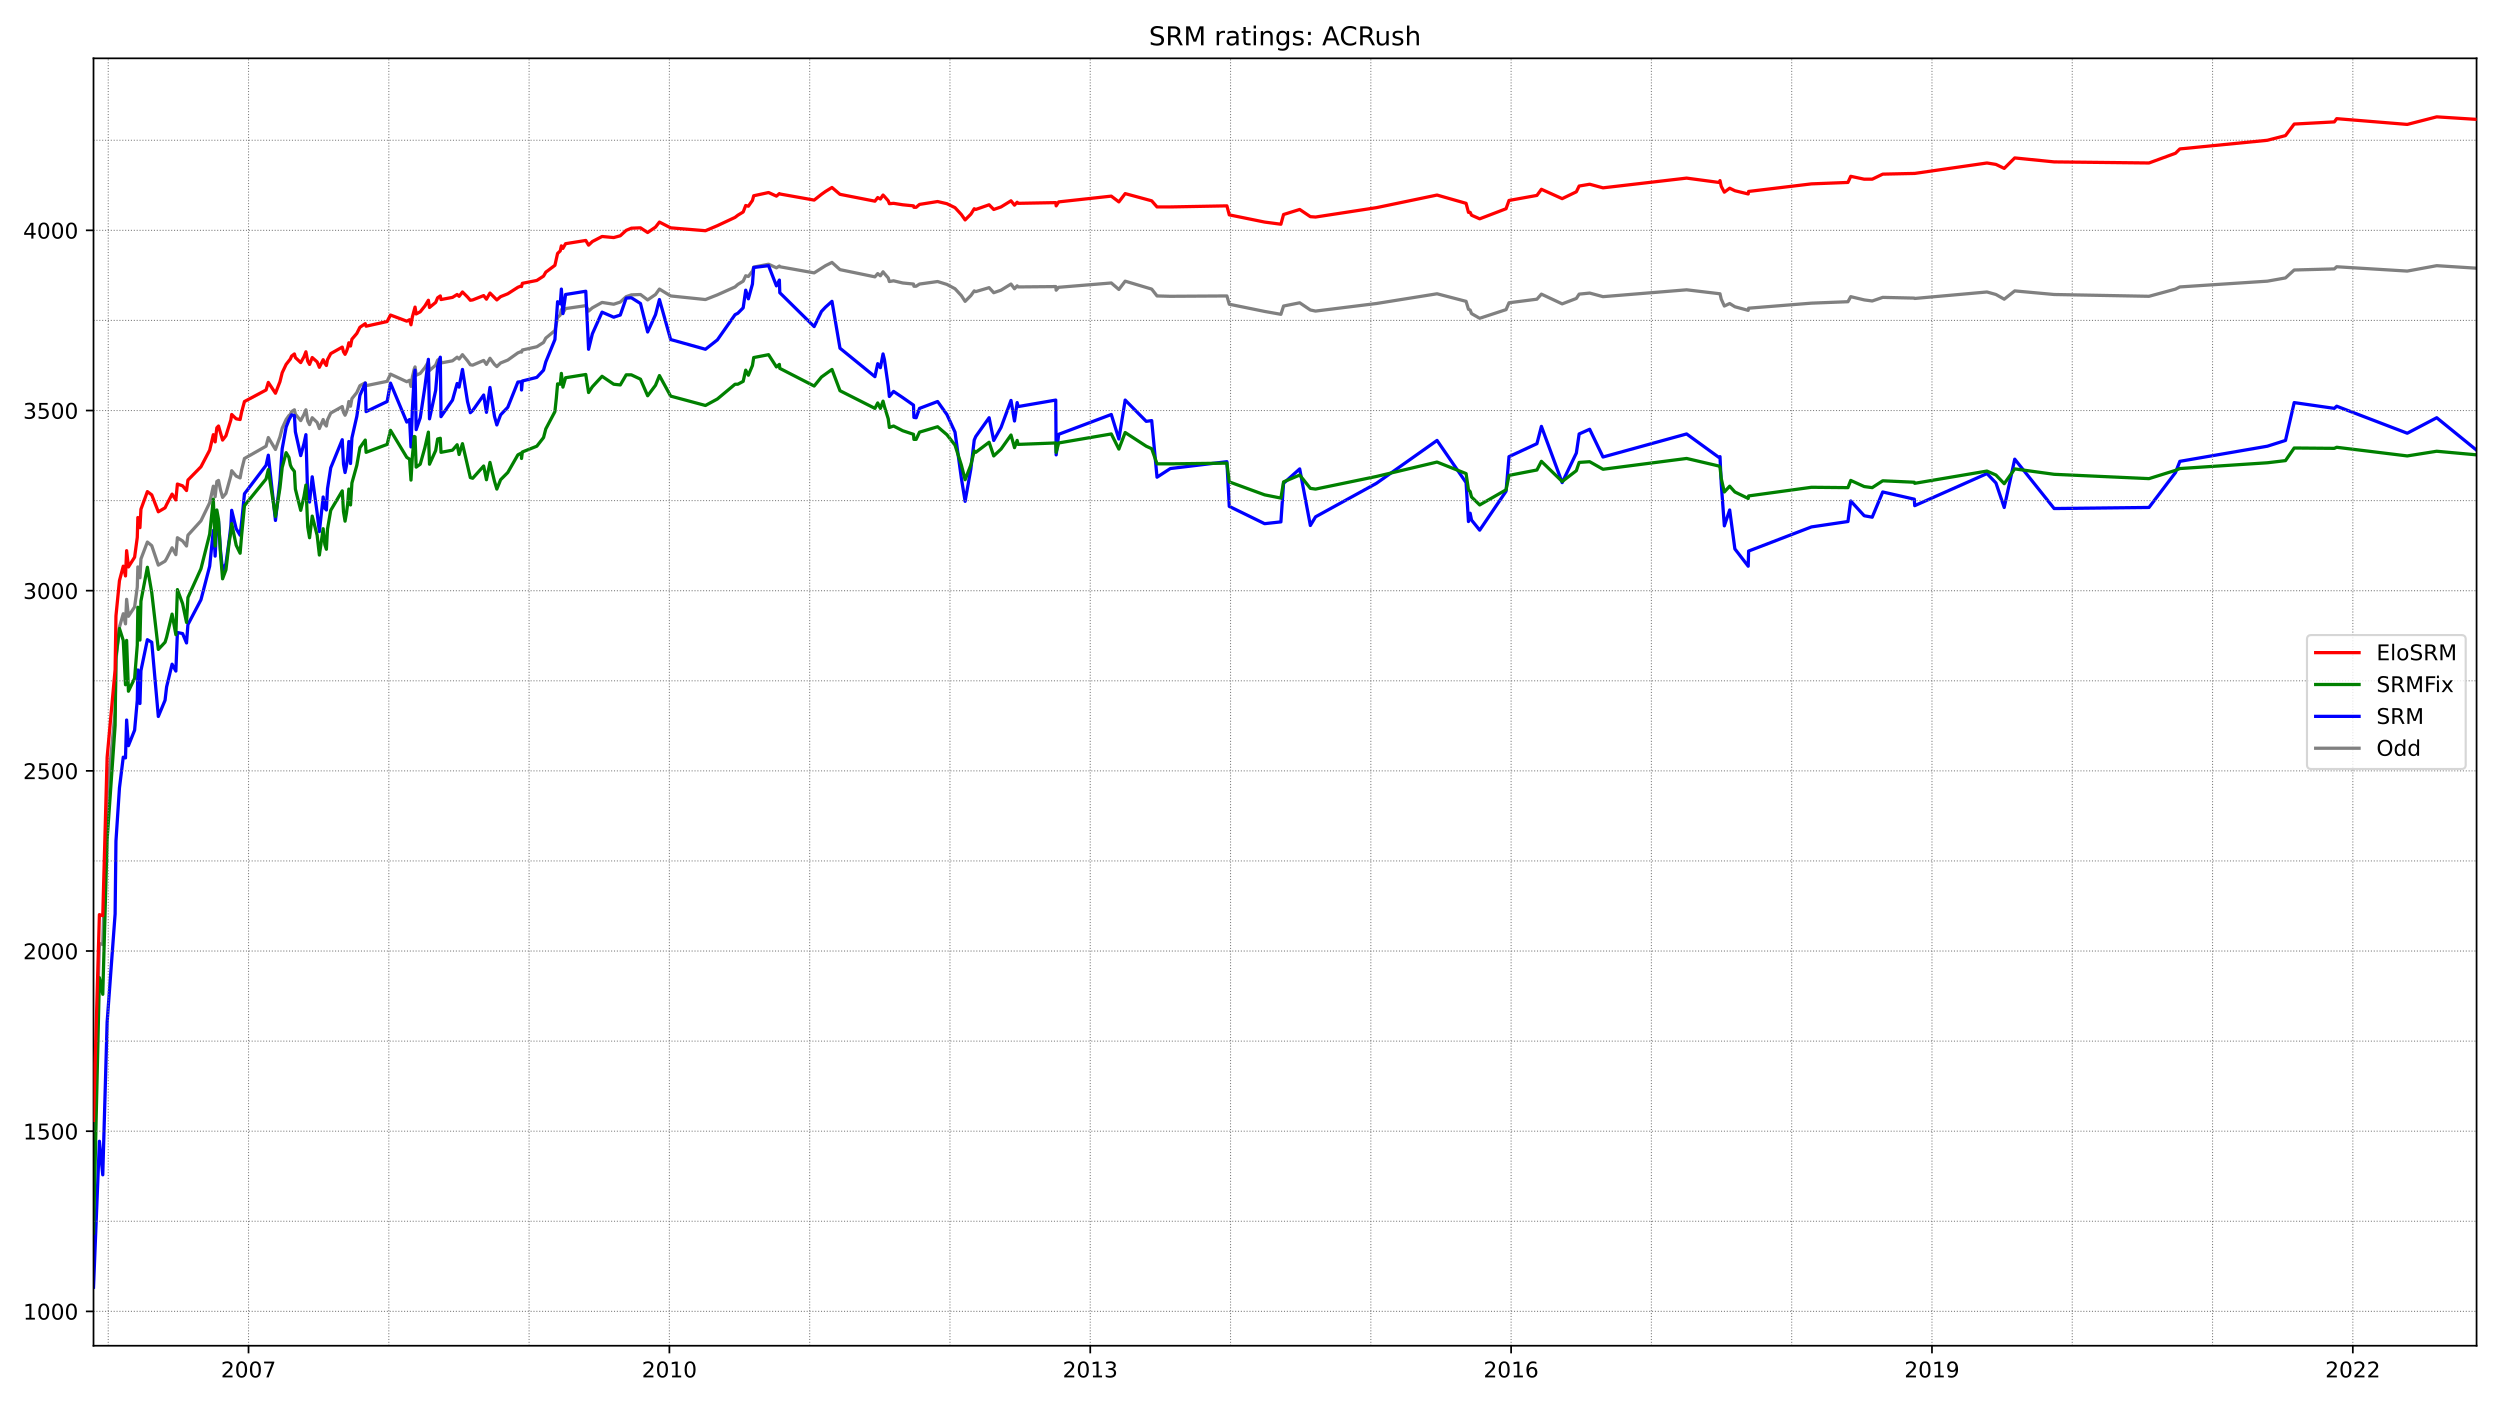 <?xml version="1.0" encoding="utf-8" standalone="no"?>
<!DOCTYPE svg PUBLIC "-//W3C//DTD SVG 1.1//EN"
  "http://www.w3.org/Graphics/SVG/1.1/DTD/svg11.dtd">
<!-- Created with matplotlib (https://matplotlib.org/) -->
<svg height="648pt" version="1.1" viewBox="0 0 1152 648" width="1152pt" xmlns="http://www.w3.org/2000/svg" xmlns:xlink="http://www.w3.org/1999/xlink">
 <defs>
  <style type="text/css">*{stroke-linecap:butt;stroke-linejoin:round;}</style>
 </defs>
 <g id="figure_1">
  <g id="patch_1">
   <path d="M 0 648 
L 1152 648 
L 1152 0 
L 0 0 
z
" style="fill:#ffffff;"/>
  </g>
  <g id="axes_1">
   <g id="patch_2">
    <path d="M 43.09 620.12 
L 1141.2 620.12 
L 1141.2 26.88 
L 43.09 26.88 
z
" style="fill:#ffffff;"/>
   </g>
   <g id="line2d_1">
    <path clip-path="url(#p0d5a4d3eb6)" d="M 43.09 527.899 
L 45.805 434.749 
L 47.357 435.247 
L 49.36 366.671 
L 53.045 327.983 
L 53.433 304.239 
L 55.049 288.963 
L 56.795 282.819 
L 57.829 287.469 
L 58.346 276.178 
L 59.186 283.982 
L 62.031 279.665 
L 63.259 270.532 
L 63.518 261.234 
L 64.487 266.215 
L 64.94 257.581 
L 67.913 249.777 
L 69.917 251.437 
L 72.956 260.403 
L 76.059 258.577 
L 76.77 257.415 
L 79.291 252.433 
L 81.036 255.588 
L 81.747 247.784 
L 84.139 249.279 
L 85.949 251.603 
L 86.596 246.622 
L 92.607 239.98 
L 96.615 231.678 
L 98.296 224.04 
L 99.136 228.855 
L 99.912 221.881 
L 100.688 221.383 
L 101.593 225.7 
L 102.563 229.187 
L 104.114 227.361 
L 106.377 219.225 
L 106.764 216.9 
L 108.833 219.391 
L 110.643 220.221 
L 111.354 216.402 
L 112.647 211.255 
L 122.602 205.609 
L 123.637 201.624 
L 126.933 207.104 
L 129.002 201.292 
L 130.036 197.307 
L 131.846 193.322 
L 133.139 191.495 
L 133.786 190.997 
L 134.368 189.669 
L 135.66 188.839 
L 136.113 190.831 
L 138.569 193.82 
L 140.056 190.997 
L 140.961 188.839 
L 141.802 193.986 
L 142.642 195.647 
L 143.87 192.492 
L 146.133 194.65 
L 147.167 197.473 
L 148.912 193.322 
L 149.688 195.481 
L 150.399 196.311 
L 150.916 193.488 
L 152.403 190.333 
L 157.704 187.344 
L 158.286 190.001 
L 158.997 191.329 
L 159.643 189.835 
L 160.225 188.009 
L 160.742 185.02 
L 161.518 187.178 
L 162.165 183.691 
L 164.427 180.869 
L 165.849 177.714 
L 168.306 176.386 
L 168.694 177.714 
L 178.39 175.721 
L 179.942 172.4 
L 187.44 175.887 
L 188.733 175.223 
L 189.38 178.046 
L 190.026 173.729 
L 190.867 170.076 
L 191.254 169.08 
L 191.772 172.899 
L 193.646 172.068 
L 195.779 169.412 
L 197.396 166.755 
L 197.913 170.74 
L 200.757 168.249 
L 201.662 165.925 
L 202.89 165.261 
L 203.214 167.253 
L 208.514 166.257 
L 210.648 164.596 
L 211.553 165.427 
L 213.104 163.434 
L 215.431 166.257 
L 216.724 168.083 
L 217.823 168.249 
L 222.865 166.091 
L 224.158 167.917 
L 225.774 165.095 
L 227.843 167.917 
L 228.942 168.914 
L 230.687 167.253 
L 233.984 165.925 
L 238.639 162.604 
L 240.255 161.94 
L 240.319 162.272 
L 240.707 161.276 
L 247.365 159.781 
L 250.468 157.789 
L 251.503 155.796 
L 255.705 152.309 
L 256.933 146.332 
L 258.161 145.169 
L 258.678 142.679 
L 259.389 144.173 
L 260.618 142.181 
L 269.926 140.852 
L 271.219 143.343 
L 272.965 141.848 
L 277.425 139.358 
L 282.79 140.188 
L 285.829 139.192 
L 288.544 136.701 
L 290.936 135.871 
L 295.137 135.705 
L 298.434 138.196 
L 302.054 135.705 
L 303.864 133.214 
L 309.036 136.369 
L 325.068 138.029 
L 330.562 135.871 
L 338.708 132.218 
L 340.001 131.056 
L 342.457 129.561 
L 343.621 127.071 
L 344.849 127.403 
L 346.724 124.912 
L 347.305 123.086 
L 354.158 121.757 
L 357.778 123.418 
L 359.135 122.587 
L 359.329 122.92 
L 375.167 125.742 
L 380.403 122.421 
L 383.377 120.927 
L 387.061 124.248 
L 403.158 127.569 
L 404.451 126.074 
L 405.679 127.071 
L 406.907 125.244 
L 407.554 126.074 
L 409.299 128.067 
L 409.816 129.727 
L 411.756 129.395 
L 415.957 130.391 
L 420.935 130.89 
L 421.129 131.886 
L 422.163 131.886 
L 423.715 130.89 
L 432.054 129.727 
L 436.32 131.056 
L 440.07 133.048 
L 442.979 136.203 
L 444.724 138.86 
L 447.374 136.203 
L 448.926 134.044 
L 449.637 134.377 
L 455.778 132.55 
L 457.911 134.875 
L 461.273 133.712 
L 465.863 130.89 
L 467.479 133.048 
L 468.707 131.72 
L 469.16 132.218 
L 486.484 132.052 
L 486.678 133.712 
L 487.842 132.384 
L 512.083 130.391 
L 515.574 133.38 
L 518.483 129.561 
L 530.701 133.214 
L 533.157 136.369 
L 539.298 136.535 
L 565.35 136.369 
L 566.449 140.188 
L 582.739 143.509 
L 590.238 144.837 
L 591.466 141.018 
L 598.9 139.524 
L 603.813 142.845 
L 606.205 143.343 
L 634.261 139.856 
L 662.187 135.373 
L 675.568 138.86 
L 676.667 142.513 
L 677.443 142.845 
L 678.089 144.505 
L 681.839 146.664 
L 693.992 142.679 
L 695.349 139.524 
L 708.214 137.863 
L 710.282 135.539 
L 719.849 140.022 
L 726.379 137.531 
L 727.671 135.539 
L 732.52 135.041 
L 738.661 136.701 
L 777.189 133.546 
L 792.574 135.373 
L 793.156 137.863 
L 794.578 141.018 
L 797.035 139.856 
L 799.426 141.35 
L 805.568 143.011 
L 805.762 142.015 
L 834.722 139.69 
L 851.53 139.026 
L 852.822 136.701 
L 859.028 138.196 
L 862.713 138.694 
L 867.561 137.033 
L 882.106 137.365 
L 882.3 137.531 
L 915.592 134.543 
L 919.729 135.705 
L 923.543 137.863 
L 928.391 134.044 
L 946.556 135.705 
L 990.256 136.535 
L 1002.474 133.214 
L 1004.478 132.218 
L 1044.816 129.561 
L 1053.155 128.067 
L 1057.163 124.414 
L 1075.651 123.916 
L 1076.75 122.92 
L 1109.266 124.912 
L 1122.841 122.421 
L 1141.2 123.584 
L 1141.2 123.584 
" style="fill:none;stroke:#808080;stroke-linecap:square;stroke-width:1.5;"/>
   </g>
   <g id="line2d_2">
    <path clip-path="url(#p0d5a4d3eb6)" d="M 43.09 593.155 
L 45.805 525.907 
L 47.357 541.349 
L 49.36 471.113 
L 53.045 421.134 
L 53.433 387.593 
L 55.049 363.018 
L 56.795 348.905 
L 57.829 349.237 
L 58.346 331.802 
L 59.186 343.591 
L 62.031 336.451 
L 63.259 322.67 
L 63.518 308.722 
L 64.487 324.164 
L 64.94 309.054 
L 67.913 294.774 
L 69.917 295.937 
L 72.956 330.142 
L 76.059 322.67 
L 76.77 316.526 
L 79.291 306.065 
L 81.036 309.22 
L 81.747 291.454 
L 84.139 291.952 
L 85.949 296.269 
L 86.596 287.801 
L 92.607 276.344 
L 96.615 260.902 
L 98.296 244.463 
L 98.684 247.784 
L 99.136 256.252 
L 99.912 240.146 
L 100.688 240.146 
L 101.593 253.596 
L 102.563 262.894 
L 104.114 259.739 
L 105.601 248.946 
L 106.377 242.471 
L 106.764 235.165 
L 108.833 243.633 
L 110.643 246.622 
L 111.354 240.478 
L 112.647 227.527 
L 122.602 214.409 
L 123.637 209.76 
L 126.933 239.814 
L 129.002 221.383 
L 130.036 206.771 
L 131.846 196.809 
L 133.139 193.488 
L 134.368 191.163 
L 135.66 191.495 
L 136.113 198.967 
L 138.569 209.926 
L 140.056 204.447 
L 140.961 200.296 
L 141.802 229.353 
L 142.642 231.346 
L 143.87 219.723 
L 146.133 236.327 
L 147.167 244.961 
L 148.912 229.021 
L 149.688 234.169 
L 150.399 234.999 
L 150.916 225.202 
L 152.403 215.572 
L 157.704 202.62 
L 158.286 213.911 
L 158.997 217.73 
L 159.643 214.576 
L 160.225 210.258 
L 160.742 203.451 
L 161.518 213.579 
L 162.165 201.79 
L 164.427 191.828 
L 165.849 182.197 
L 168.306 176.552 
L 168.694 189.669 
L 178.39 185.02 
L 179.942 176.552 
L 187.44 194.484 
L 188.733 193.322 
L 189.38 205.941 
L 190.026 188.507 
L 190.867 173.231 
L 191.254 170.574 
L 191.772 197.971 
L 193.646 192.492 
L 195.779 178.378 
L 197.396 165.593 
L 197.913 192.99 
L 200.757 179.872 
L 201.662 168.914 
L 202.89 164.596 
L 203.214 191.994 
L 208.514 184.356 
L 210.648 176.718 
L 211.553 178.378 
L 213.104 170.242 
L 215.431 185.02 
L 216.724 190.167 
L 217.823 189.171 
L 222.865 182.031 
L 224.158 190.001 
L 225.774 178.544 
L 227.843 191.828 
L 228.942 195.813 
L 230.687 191.163 
L 233.984 187.676 
L 238.639 176.053 
L 240.255 175.887 
L 240.319 179.706 
L 240.707 175.555 
L 247.365 173.895 
L 250.468 170.574 
L 251.503 166.755 
L 255.705 156.46 
L 256.933 139.026 
L 258.161 140.022 
L 258.678 133.214 
L 259.389 144.505 
L 260.618 135.705 
L 269.926 134.21 
L 271.219 160.943 
L 272.965 153.804 
L 277.425 143.841 
L 282.79 146.166 
L 285.829 145.169 
L 288.544 137.365 
L 290.936 137.199 
L 295.137 139.856 
L 298.434 152.973 
L 302.054 145.003 
L 303.864 138.029 
L 309.036 156.46 
L 325.068 160.943 
L 330.562 156.626 
L 338.708 145.003 
L 340.001 144.339 
L 342.457 141.848 
L 343.621 133.712 
L 344.849 137.697 
L 346.724 130.89 
L 347.305 123.252 
L 354.158 122.421 
L 357.778 131.72 
L 359.135 129.063 
L 359.329 134.875 
L 375.167 150.483 
L 378.528 143.509 
L 380.403 141.516 
L 383.377 138.86 
L 387.061 160.445 
L 403.158 173.563 
L 404.451 167.585 
L 405.679 169.412 
L 406.907 163.102 
L 407.554 165.759 
L 409.299 177.88 
L 409.816 182.695 
L 411.756 180.371 
L 415.957 183.193 
L 420.935 186.68 
L 421.129 192.326 
L 422.163 192.492 
L 423.715 188.175 
L 432.054 185.02 
L 436.32 190.997 
L 440.07 199.133 
L 442.979 220.221 
L 444.724 231.014 
L 447.374 216.07 
L 448.926 202.786 
L 449.637 201.126 
L 455.778 192.492 
L 457.911 202.952 
L 461.273 196.975 
L 465.863 184.522 
L 467.479 193.986 
L 468.707 185.518 
L 469.16 187.344 
L 486.484 184.356 
L 486.678 209.594 
L 487.842 200.13 
L 512.083 190.997 
L 515.574 202.288 
L 518.483 184.356 
L 528.18 194.152 
L 530.701 193.82 
L 533.157 219.889 
L 539.298 215.904 
L 565.35 212.749 
L 566.449 233.338 
L 582.739 241.308 
L 590.238 240.478 
L 591.466 222.712 
L 598.9 216.07 
L 603.813 242.139 
L 606.205 238.154 
L 634.261 222.712 
L 662.187 202.952 
L 675.568 222.38 
L 676.667 240.312 
L 677.443 236.493 
L 678.089 239.648 
L 681.839 244.297 
L 693.992 226.365 
L 695.349 210.424 
L 708.214 204.447 
L 710.282 196.477 
L 719.849 222.38 
L 726.379 208.764 
L 727.671 199.964 
L 732.52 197.805 
L 738.661 210.59 
L 777.189 199.964 
L 792.057 210.757 
L 792.574 210.424 
L 793.156 222.878 
L 794.578 242.305 
L 797.035 234.999 
L 799.426 252.932 
L 805.568 260.902 
L 805.762 253.928 
L 834.722 242.803 
L 851.53 240.312 
L 852.822 230.848 
L 859.028 237.656 
L 862.713 238.32 
L 867.561 226.697 
L 882.106 230.018 
L 882.3 233.006 
L 915.592 218.228 
L 919.729 222.546 
L 923.543 233.837 
L 928.391 211.587 
L 946.556 234.335 
L 990.256 233.837 
L 1002.474 217.73 
L 1004.478 212.583 
L 1044.816 205.609 
L 1053.155 202.952 
L 1057.163 185.518 
L 1075.651 188.175 
L 1076.75 187.178 
L 1109.266 199.632 
L 1122.841 192.492 
L 1141.2 207.436 
L 1141.2 207.436 
" style="fill:none;stroke:#0000ff;stroke-linecap:square;stroke-width:1.5;"/>
   </g>
   <g id="matplotlib.axis_1">
    <g id="xtick_1">
     <g id="line2d_3">
      <defs>
       <path d="M 0 0 
L 0 3.5 
" id="m02d4c9f4af" style="stroke:#000000;stroke-width:0.8;"/>
      </defs>
      <g>
       <use style="stroke:#000000;stroke-width:0.8;" x="114.522" xlink:href="#m02d4c9f4af" y="620.12"/>
      </g>
     </g>
     <g id="text_1">
      <!-- 2007 -->
      <g transform="translate(101.797 634.718)scale(0.1 -0.1)">
       <defs>
        <path d="M 19.188 8.297 
L 53.609 8.297 
L 53.609 0 
L 7.328 0 
L 7.328 8.297 
Q 12.938 14.109 22.625 23.891 
Q 32.328 33.688 34.812 36.531 
Q 39.547 41.844 41.422 45.531 
Q 43.312 49.219 43.312 52.781 
Q 43.312 58.594 39.234 62.25 
Q 35.156 65.922 28.609 65.922 
Q 23.969 65.922 18.812 64.312 
Q 13.672 62.703 7.812 59.422 
L 7.812 69.391 
Q 13.766 71.781 18.938 73 
Q 24.125 74.219 28.422 74.219 
Q 39.75 74.219 46.484 68.547 
Q 53.219 62.891 53.219 53.422 
Q 53.219 48.922 51.531 44.891 
Q 49.859 40.875 45.406 35.406 
Q 44.188 33.984 37.641 27.219 
Q 31.109 20.453 19.188 8.297 
z
" id="DejaVuSans-50"/>
        <path d="M 31.781 66.406 
Q 24.172 66.406 20.328 58.906 
Q 16.5 51.422 16.5 36.375 
Q 16.5 21.391 20.328 13.891 
Q 24.172 6.391 31.781 6.391 
Q 39.453 6.391 43.281 13.891 
Q 47.125 21.391 47.125 36.375 
Q 47.125 51.422 43.281 58.906 
Q 39.453 66.406 31.781 66.406 
z
M 31.781 74.219 
Q 44.047 74.219 50.516 64.516 
Q 56.984 54.828 56.984 36.375 
Q 56.984 17.969 50.516 8.266 
Q 44.047 -1.422 31.781 -1.422 
Q 19.531 -1.422 13.062 8.266 
Q 6.594 17.969 6.594 36.375 
Q 6.594 54.828 13.062 64.516 
Q 19.531 74.219 31.781 74.219 
z
" id="DejaVuSans-48"/>
        <path d="M 8.203 72.906 
L 55.078 72.906 
L 55.078 68.703 
L 28.609 0 
L 18.312 0 
L 43.219 64.594 
L 8.203 64.594 
z
" id="DejaVuSans-55"/>
       </defs>
       <use xlink:href="#DejaVuSans-50"/>
       <use x="63.623" xlink:href="#DejaVuSans-48"/>
       <use x="127.246" xlink:href="#DejaVuSans-48"/>
       <use x="190.869" xlink:href="#DejaVuSans-55"/>
      </g>
     </g>
    </g>
    <g id="xtick_2">
     <g id="line2d_4">
      <g>
       <use style="stroke:#000000;stroke-width:0.8;" x="308.454" xlink:href="#m02d4c9f4af" y="620.12"/>
      </g>
     </g>
     <g id="text_2">
      <!-- 2010 -->
      <g transform="translate(295.729 634.718)scale(0.1 -0.1)">
       <defs>
        <path d="M 12.406 8.297 
L 28.516 8.297 
L 28.516 63.922 
L 10.984 60.406 
L 10.984 69.391 
L 28.422 72.906 
L 38.281 72.906 
L 38.281 8.297 
L 54.391 8.297 
L 54.391 0 
L 12.406 0 
z
" id="DejaVuSans-49"/>
       </defs>
       <use xlink:href="#DejaVuSans-50"/>
       <use x="63.623" xlink:href="#DejaVuSans-48"/>
       <use x="127.246" xlink:href="#DejaVuSans-49"/>
       <use x="190.869" xlink:href="#DejaVuSans-48"/>
      </g>
     </g>
    </g>
    <g id="xtick_3">
     <g id="line2d_5">
      <g>
       <use style="stroke:#000000;stroke-width:0.8;" x="502.387" xlink:href="#m02d4c9f4af" y="620.12"/>
      </g>
     </g>
     <g id="text_3">
      <!-- 2013 -->
      <g transform="translate(489.662 634.718)scale(0.1 -0.1)">
       <defs>
        <path d="M 40.578 39.312 
Q 47.656 37.797 51.625 33 
Q 55.609 28.219 55.609 21.188 
Q 55.609 10.406 48.188 4.484 
Q 40.766 -1.422 27.094 -1.422 
Q 22.516 -1.422 17.656 -0.516 
Q 12.797 0.391 7.625 2.203 
L 7.625 11.719 
Q 11.719 9.328 16.594 8.109 
Q 21.484 6.891 26.812 6.891 
Q 36.078 6.891 40.938 10.547 
Q 45.797 14.203 45.797 21.188 
Q 45.797 27.641 41.281 31.266 
Q 36.766 34.906 28.719 34.906 
L 20.219 34.906 
L 20.219 43.016 
L 29.109 43.016 
Q 36.375 43.016 40.234 45.922 
Q 44.094 48.828 44.094 54.297 
Q 44.094 59.906 40.109 62.906 
Q 36.141 65.922 28.719 65.922 
Q 24.656 65.922 20.016 65.031 
Q 15.375 64.156 9.812 62.312 
L 9.812 71.094 
Q 15.438 72.656 20.344 73.438 
Q 25.25 74.219 29.594 74.219 
Q 40.828 74.219 47.359 69.109 
Q 53.906 64.016 53.906 55.328 
Q 53.906 49.266 50.438 45.094 
Q 46.969 40.922 40.578 39.312 
z
" id="DejaVuSans-51"/>
       </defs>
       <use xlink:href="#DejaVuSans-50"/>
       <use x="63.623" xlink:href="#DejaVuSans-48"/>
       <use x="127.246" xlink:href="#DejaVuSans-49"/>
       <use x="190.869" xlink:href="#DejaVuSans-51"/>
      </g>
     </g>
    </g>
    <g id="xtick_4">
     <g id="line2d_6">
      <g>
       <use style="stroke:#000000;stroke-width:0.8;" x="696.319" xlink:href="#m02d4c9f4af" y="620.12"/>
      </g>
     </g>
     <g id="text_4">
      <!-- 2016 -->
      <g transform="translate(683.594 634.718)scale(0.1 -0.1)">
       <defs>
        <path d="M 33.016 40.375 
Q 26.375 40.375 22.484 35.828 
Q 18.609 31.297 18.609 23.391 
Q 18.609 15.531 22.484 10.953 
Q 26.375 6.391 33.016 6.391 
Q 39.656 6.391 43.531 10.953 
Q 47.406 15.531 47.406 23.391 
Q 47.406 31.297 43.531 35.828 
Q 39.656 40.375 33.016 40.375 
z
M 52.594 71.297 
L 52.594 62.312 
Q 48.875 64.062 45.094 64.984 
Q 41.312 65.922 37.594 65.922 
Q 27.828 65.922 22.672 59.328 
Q 17.531 52.734 16.797 39.406 
Q 19.672 43.656 24.016 45.922 
Q 28.375 48.188 33.594 48.188 
Q 44.578 48.188 50.953 41.516 
Q 57.328 34.859 57.328 23.391 
Q 57.328 12.156 50.688 5.359 
Q 44.047 -1.422 33.016 -1.422 
Q 20.359 -1.422 13.672 8.266 
Q 6.984 17.969 6.984 36.375 
Q 6.984 53.656 15.188 63.938 
Q 23.391 74.219 37.203 74.219 
Q 40.922 74.219 44.703 73.484 
Q 48.484 72.75 52.594 71.297 
z
" id="DejaVuSans-54"/>
       </defs>
       <use xlink:href="#DejaVuSans-50"/>
       <use x="63.623" xlink:href="#DejaVuSans-48"/>
       <use x="127.246" xlink:href="#DejaVuSans-49"/>
       <use x="190.869" xlink:href="#DejaVuSans-54"/>
      </g>
     </g>
    </g>
    <g id="xtick_5">
     <g id="line2d_7">
      <g>
       <use style="stroke:#000000;stroke-width:0.8;" x="890.251" xlink:href="#m02d4c9f4af" y="620.12"/>
      </g>
     </g>
     <g id="text_5">
      <!-- 2019 -->
      <g transform="translate(877.526 634.718)scale(0.1 -0.1)">
       <defs>
        <path d="M 10.984 1.516 
L 10.984 10.5 
Q 14.703 8.734 18.5 7.812 
Q 22.312 6.891 25.984 6.891 
Q 35.75 6.891 40.891 13.453 
Q 46.047 20.016 46.781 33.406 
Q 43.953 29.203 39.594 26.953 
Q 35.25 24.703 29.984 24.703 
Q 19.047 24.703 12.672 31.312 
Q 6.297 37.938 6.297 49.422 
Q 6.297 60.641 12.938 67.422 
Q 19.578 74.219 30.609 74.219 
Q 43.266 74.219 49.922 64.516 
Q 56.594 54.828 56.594 36.375 
Q 56.594 19.141 48.406 8.859 
Q 40.234 -1.422 26.422 -1.422 
Q 22.703 -1.422 18.891 -0.688 
Q 15.094 0.047 10.984 1.516 
z
M 30.609 32.422 
Q 37.25 32.422 41.125 36.953 
Q 45.016 41.5 45.016 49.422 
Q 45.016 57.281 41.125 61.844 
Q 37.25 66.406 30.609 66.406 
Q 23.969 66.406 20.094 61.844 
Q 16.219 57.281 16.219 49.422 
Q 16.219 41.5 20.094 36.953 
Q 23.969 32.422 30.609 32.422 
z
" id="DejaVuSans-57"/>
       </defs>
       <use xlink:href="#DejaVuSans-50"/>
       <use x="63.623" xlink:href="#DejaVuSans-48"/>
       <use x="127.246" xlink:href="#DejaVuSans-49"/>
       <use x="190.869" xlink:href="#DejaVuSans-57"/>
      </g>
     </g>
    </g>
    <g id="xtick_6">
     <g id="line2d_8">
      <g>
       <use style="stroke:#000000;stroke-width:0.8;" x="1084.184" xlink:href="#m02d4c9f4af" y="620.12"/>
      </g>
     </g>
     <g id="text_6">
      <!-- 2022 -->
      <g transform="translate(1071.459 634.718)scale(0.1 -0.1)">
       <use xlink:href="#DejaVuSans-50"/>
       <use x="63.623" xlink:href="#DejaVuSans-48"/>
       <use x="127.246" xlink:href="#DejaVuSans-50"/>
       <use x="190.869" xlink:href="#DejaVuSans-50"/>
      </g>
     </g>
    </g>
   </g>
   <g id="matplotlib.axis_2">
    <g id="ytick_1">
     <g id="line2d_9">
      <defs>
       <path d="M 0 0 
L -3.5 0 
" id="md40c5342ca" style="stroke:#000000;stroke-width:0.8;"/>
      </defs>
      <g>
       <use style="stroke:#000000;stroke-width:0.8;" x="43.09" xlink:href="#md40c5342ca" y="604.279"/>
      </g>
     </g>
     <g id="text_7">
      <!-- 1000 -->
      <g transform="translate(10.64 608.079)scale(0.1 -0.1)">
       <use xlink:href="#DejaVuSans-49"/>
       <use x="63.623" xlink:href="#DejaVuSans-48"/>
       <use x="127.246" xlink:href="#DejaVuSans-48"/>
       <use x="190.869" xlink:href="#DejaVuSans-48"/>
      </g>
     </g>
    </g>
    <g id="ytick_2">
     <g id="line2d_10">
      <g>
       <use style="stroke:#000000;stroke-width:0.8;" x="43.09" xlink:href="#md40c5342ca" y="521.258"/>
      </g>
     </g>
     <g id="text_8">
      <!-- 1500 -->
      <g transform="translate(10.64 525.057)scale(0.1 -0.1)">
       <defs>
        <path d="M 10.797 72.906 
L 49.516 72.906 
L 49.516 64.594 
L 19.828 64.594 
L 19.828 46.734 
Q 21.969 47.469 24.109 47.828 
Q 26.266 48.188 28.422 48.188 
Q 40.625 48.188 47.75 41.5 
Q 54.891 34.812 54.891 23.391 
Q 54.891 11.625 47.562 5.094 
Q 40.234 -1.422 26.906 -1.422 
Q 22.312 -1.422 17.547 -0.641 
Q 12.797 0.141 7.719 1.703 
L 7.719 11.625 
Q 12.109 9.234 16.797 8.062 
Q 21.484 6.891 26.703 6.891 
Q 35.156 6.891 40.078 11.328 
Q 45.016 15.766 45.016 23.391 
Q 45.016 31 40.078 35.438 
Q 35.156 39.891 26.703 39.891 
Q 22.75 39.891 18.812 39.016 
Q 14.891 38.141 10.797 36.281 
z
" id="DejaVuSans-53"/>
       </defs>
       <use xlink:href="#DejaVuSans-49"/>
       <use x="63.623" xlink:href="#DejaVuSans-53"/>
       <use x="127.246" xlink:href="#DejaVuSans-48"/>
       <use x="190.869" xlink:href="#DejaVuSans-48"/>
      </g>
     </g>
    </g>
    <g id="ytick_3">
     <g id="line2d_11">
      <g>
       <use style="stroke:#000000;stroke-width:0.8;" x="43.09" xlink:href="#md40c5342ca" y="438.236"/>
      </g>
     </g>
     <g id="text_9">
      <!-- 2000 -->
      <g transform="translate(10.64 442.035)scale(0.1 -0.1)">
       <use xlink:href="#DejaVuSans-50"/>
       <use x="63.623" xlink:href="#DejaVuSans-48"/>
       <use x="127.246" xlink:href="#DejaVuSans-48"/>
       <use x="190.869" xlink:href="#DejaVuSans-48"/>
      </g>
     </g>
    </g>
    <g id="ytick_4">
     <g id="line2d_12">
      <g>
       <use style="stroke:#000000;stroke-width:0.8;" x="43.09" xlink:href="#md40c5342ca" y="355.214"/>
      </g>
     </g>
     <g id="text_10">
      <!-- 2500 -->
      <g transform="translate(10.64 359.014)scale(0.1 -0.1)">
       <use xlink:href="#DejaVuSans-50"/>
       <use x="63.623" xlink:href="#DejaVuSans-53"/>
       <use x="127.246" xlink:href="#DejaVuSans-48"/>
       <use x="190.869" xlink:href="#DejaVuSans-48"/>
      </g>
     </g>
    </g>
    <g id="ytick_5">
     <g id="line2d_13">
      <g>
       <use style="stroke:#000000;stroke-width:0.8;" x="43.09" xlink:href="#md40c5342ca" y="272.193"/>
      </g>
     </g>
     <g id="text_11">
      <!-- 3000 -->
      <g transform="translate(10.64 275.992)scale(0.1 -0.1)">
       <use xlink:href="#DejaVuSans-51"/>
       <use x="63.623" xlink:href="#DejaVuSans-48"/>
       <use x="127.246" xlink:href="#DejaVuSans-48"/>
       <use x="190.869" xlink:href="#DejaVuSans-48"/>
      </g>
     </g>
    </g>
    <g id="ytick_6">
     <g id="line2d_14">
      <g>
       <use style="stroke:#000000;stroke-width:0.8;" x="43.09" xlink:href="#md40c5342ca" y="189.171"/>
      </g>
     </g>
     <g id="text_12">
      <!-- 3500 -->
      <g transform="translate(10.64 192.97)scale(0.1 -0.1)">
       <use xlink:href="#DejaVuSans-51"/>
       <use x="63.623" xlink:href="#DejaVuSans-53"/>
       <use x="127.246" xlink:href="#DejaVuSans-48"/>
       <use x="190.869" xlink:href="#DejaVuSans-48"/>
      </g>
     </g>
    </g>
    <g id="ytick_7">
     <g id="line2d_15">
      <g>
       <use style="stroke:#000000;stroke-width:0.8;" x="43.09" xlink:href="#md40c5342ca" y="106.149"/>
      </g>
     </g>
     <g id="text_13">
      <!-- 4000 -->
      <g transform="translate(10.64 109.948)scale(0.1 -0.1)">
       <defs>
        <path d="M 37.797 64.312 
L 12.891 25.391 
L 37.797 25.391 
z
M 35.203 72.906 
L 47.609 72.906 
L 47.609 25.391 
L 58.016 25.391 
L 58.016 17.188 
L 47.609 17.188 
L 47.609 0 
L 37.797 0 
L 37.797 17.188 
L 4.891 17.188 
L 4.891 26.703 
z
" id="DejaVuSans-52"/>
       </defs>
       <use xlink:href="#DejaVuSans-52"/>
       <use x="63.623" xlink:href="#DejaVuSans-48"/>
       <use x="127.246" xlink:href="#DejaVuSans-48"/>
       <use x="190.869" xlink:href="#DejaVuSans-48"/>
      </g>
     </g>
    </g>
   </g>
   <g id="line2d_16">
    <path clip-path="url(#p0d5a4d3eb6)" d="M 43.09 568.248 
L 45.805 450.523 
L 47.357 458.161 
L 49.36 386.929 
L 53.045 334.293 
L 53.433 302.579 
L 55.049 289.627 
L 56.795 295.107 
L 57.829 315.53 
L 58.346 295.107 
L 59.186 318.519 
L 62.031 312.541 
L 63.259 297.265 
L 63.518 279.831 
L 64.487 294.941 
L 64.94 277.008 
L 67.913 261.4 
L 69.917 273.023 
L 72.956 299.258 
L 76.059 295.937 
L 76.77 293.612 
L 79.291 282.985 
L 81.036 292.45 
L 81.747 271.694 
L 84.139 278.17 
L 85.949 286.804 
L 86.596 275.347 
L 92.607 262.064 
L 96.615 246.124 
L 98.296 230.018 
L 99.136 251.603 
L 99.912 234.999 
L 100.688 239.316 
L 101.593 254.924 
L 102.563 266.713 
L 104.114 262.562 
L 105.601 249.777 
L 106.377 245.127 
L 106.764 241.308 
L 108.833 251.271 
L 110.643 254.924 
L 111.354 246.456 
L 112.647 233.006 
L 122.602 220.719 
L 123.637 216.402 
L 126.933 237.988 
L 129.002 224.87 
L 130.036 215.406 
L 131.846 208.598 
L 133.139 210.757 
L 133.786 214.243 
L 134.368 215.572 
L 135.66 217.232 
L 136.113 225.368 
L 138.569 235.165 
L 140.056 228.855 
L 140.961 223.542 
L 141.802 242.803 
L 142.642 247.784 
L 143.87 237.822 
L 146.133 246.622 
L 147.167 255.754 
L 148.912 243.633 
L 149.688 250.939 
L 150.399 253.098 
L 150.916 243.799 
L 152.403 235.165 
L 157.704 226.199 
L 158.286 235.829 
L 158.997 240.146 
L 159.643 236.493 
L 160.225 232.01 
L 160.742 225.368 
L 161.518 232.674 
L 162.165 222.546 
L 164.427 214.409 
L 165.849 206.273 
L 168.306 202.786 
L 168.694 208.432 
L 178.39 204.779 
L 179.942 198.303 
L 187.44 210.757 
L 188.733 211.587 
L 189.38 221.217 
L 190.026 210.258 
L 190.867 201.126 
L 191.254 201.292 
L 191.772 215.24 
L 193.646 213.911 
L 195.779 206.273 
L 197.396 199.133 
L 197.913 213.911 
L 200.757 207.602 
L 201.662 202.288 
L 202.89 201.956 
L 203.214 208.432 
L 208.514 207.436 
L 210.648 204.945 
L 211.553 209.428 
L 213.104 204.447 
L 216.724 220.055 
L 217.823 220.387 
L 222.865 214.742 
L 224.158 221.051 
L 225.774 213.081 
L 227.843 221.715 
L 228.942 225.368 
L 230.687 221.051 
L 233.984 217.73 
L 238.639 209.594 
L 240.255 208.764 
L 240.319 211.255 
L 240.707 208.266 
L 247.365 205.609 
L 250.468 201.624 
L 251.503 197.639 
L 255.705 189.669 
L 256.351 183.525 
L 256.933 176.884 
L 258.161 177.05 
L 258.678 172.068 
L 259.389 178.378 
L 260.618 174.061 
L 269.926 172.567 
L 271.219 180.869 
L 272.965 178.212 
L 277.425 173.397 
L 282.79 177.05 
L 285.829 177.382 
L 288.544 172.733 
L 290.936 172.733 
L 295.137 174.725 
L 298.434 182.363 
L 302.054 177.548 
L 303.864 173.065 
L 309.036 182.529 
L 325.068 186.846 
L 330.562 183.857 
L 338.708 177.05 
L 340.001 177.05 
L 342.457 175.721 
L 343.621 170.574 
L 344.849 172.899 
L 346.724 168.415 
L 347.305 164.762 
L 354.158 163.434 
L 357.778 169.08 
L 359.135 167.917 
L 359.329 169.744 
L 375.167 177.88 
L 378.528 173.729 
L 383.377 170.242 
L 387.061 180.038 
L 403.158 188.175 
L 404.451 185.684 
L 405.679 188.175 
L 406.907 184.854 
L 407.554 187.344 
L 409.299 192.99 
L 409.816 196.975 
L 411.756 196.311 
L 415.957 198.469 
L 420.935 200.13 
L 421.129 202.454 
L 422.163 202.454 
L 423.715 199.133 
L 432.054 196.643 
L 436.32 200.296 
L 440.07 205.111 
L 442.979 214.243 
L 444.724 221.051 
L 447.374 214.243 
L 448.926 207.768 
L 449.637 208.432 
L 455.778 203.783 
L 457.911 210.092 
L 461.273 206.938 
L 465.863 200.462 
L 467.479 206.273 
L 468.707 202.952 
L 469.16 204.779 
L 486.484 204.115 
L 486.678 208.432 
L 487.842 204.115 
L 512.083 199.964 
L 515.574 206.938 
L 518.483 199.3 
L 528.18 205.609 
L 530.701 206.771 
L 533.157 213.745 
L 539.298 213.745 
L 565.35 213.413 
L 566.449 222.047 
L 582.739 228.025 
L 590.238 229.519 
L 591.466 222.047 
L 598.9 218.893 
L 603.813 225.036 
L 606.205 225.368 
L 634.261 219.557 
L 662.187 212.915 
L 675.568 218.228 
L 676.667 225.7 
L 677.443 226.531 
L 678.089 229.021 
L 681.839 232.674 
L 693.992 225.7 
L 695.349 219.059 
L 708.214 216.568 
L 710.282 212.583 
L 719.849 221.881 
L 726.379 216.9 
L 727.671 213.081 
L 732.52 212.749 
L 738.661 216.236 
L 777.189 211.255 
L 792.057 214.742 
L 792.574 215.24 
L 793.156 220.553 
L 794.578 226.697 
L 797.035 224.04 
L 799.426 226.697 
L 805.568 229.685 
L 805.762 228.523 
L 834.722 224.538 
L 851.53 224.704 
L 852.822 221.383 
L 859.028 224.206 
L 862.713 224.704 
L 867.561 221.549 
L 882.106 222.214 
L 882.3 222.712 
L 915.592 217.066 
L 919.729 218.893 
L 923.543 222.878 
L 928.391 216.07 
L 946.556 218.561 
L 990.256 220.553 
L 1002.474 216.734 
L 1004.478 215.904 
L 1044.816 213.247 
L 1053.155 212.251 
L 1057.163 206.439 
L 1075.651 206.605 
L 1076.75 206.107 
L 1109.266 210.092 
L 1122.841 207.934 
L 1141.2 209.594 
L 1141.2 209.594 
" style="fill:none;stroke:#008000;stroke-linecap:square;stroke-width:1.5;"/>
   </g>
   <g id="line2d_17">
    <path clip-path="url(#p0d5a4d3eb6)" d="M 43.09 604.279 
L 1141.2 604.279 
" style="fill:none;stroke:#808080;stroke-dasharray:0.5,0.825;stroke-dashoffset:0;stroke-width:0.5;"/>
   </g>
   <g id="line2d_18">
    <path clip-path="url(#p0d5a4d3eb6)" d="M 43.09 562.769 
L 1141.2 562.769 
" style="fill:none;stroke:#808080;stroke-dasharray:0.5,0.825;stroke-dashoffset:0;stroke-width:0.5;"/>
   </g>
   <g id="line2d_19">
    <path clip-path="url(#p0d5a4d3eb6)" d="M 43.09 521.258 
L 1141.2 521.258 
" style="fill:none;stroke:#808080;stroke-dasharray:0.5,0.825;stroke-dashoffset:0;stroke-width:0.5;"/>
   </g>
   <g id="line2d_20">
    <path clip-path="url(#p0d5a4d3eb6)" d="M 43.09 479.747 
L 1141.2 479.747 
" style="fill:none;stroke:#808080;stroke-dasharray:0.5,0.825;stroke-dashoffset:0;stroke-width:0.5;"/>
   </g>
   <g id="line2d_21">
    <path clip-path="url(#p0d5a4d3eb6)" d="M 43.09 438.236 
L 1141.2 438.236 
" style="fill:none;stroke:#808080;stroke-dasharray:0.5,0.825;stroke-dashoffset:0;stroke-width:0.5;"/>
   </g>
   <g id="line2d_22">
    <path clip-path="url(#p0d5a4d3eb6)" d="M 43.09 396.725 
L 1141.2 396.725 
" style="fill:none;stroke:#808080;stroke-dasharray:0.5,0.825;stroke-dashoffset:0;stroke-width:0.5;"/>
   </g>
   <g id="line2d_23">
    <path clip-path="url(#p0d5a4d3eb6)" d="M 43.09 355.214 
L 1141.2 355.214 
" style="fill:none;stroke:#808080;stroke-dasharray:0.5,0.825;stroke-dashoffset:0;stroke-width:0.5;"/>
   </g>
   <g id="line2d_24">
    <path clip-path="url(#p0d5a4d3eb6)" d="M 43.09 313.703 
L 1141.2 313.703 
" style="fill:none;stroke:#808080;stroke-dasharray:0.5,0.825;stroke-dashoffset:0;stroke-width:0.5;"/>
   </g>
   <g id="line2d_25">
    <path clip-path="url(#p0d5a4d3eb6)" d="M 43.09 272.193 
L 1141.2 272.193 
" style="fill:none;stroke:#808080;stroke-dasharray:0.5,0.825;stroke-dashoffset:0;stroke-width:0.5;"/>
   </g>
   <g id="line2d_26">
    <path clip-path="url(#p0d5a4d3eb6)" d="M 43.09 230.682 
L 1141.2 230.682 
" style="fill:none;stroke:#808080;stroke-dasharray:0.5,0.825;stroke-dashoffset:0;stroke-width:0.5;"/>
   </g>
   <g id="line2d_27">
    <path clip-path="url(#p0d5a4d3eb6)" d="M 43.09 189.171 
L 1141.2 189.171 
" style="fill:none;stroke:#808080;stroke-dasharray:0.5,0.825;stroke-dashoffset:0;stroke-width:0.5;"/>
   </g>
   <g id="line2d_28">
    <path clip-path="url(#p0d5a4d3eb6)" d="M 43.09 147.66 
L 1141.2 147.66 
" style="fill:none;stroke:#808080;stroke-dasharray:0.5,0.825;stroke-dashoffset:0;stroke-width:0.5;"/>
   </g>
   <g id="line2d_29">
    <path clip-path="url(#p0d5a4d3eb6)" d="M 43.09 106.149 
L 1141.2 106.149 
" style="fill:none;stroke:#808080;stroke-dasharray:0.5,0.825;stroke-dashoffset:0;stroke-width:0.5;"/>
   </g>
   <g id="line2d_30">
    <path clip-path="url(#p0d5a4d3eb6)" d="M 43.09 64.638 
L 1141.2 64.638 
" style="fill:none;stroke:#808080;stroke-dasharray:0.5,0.825;stroke-dashoffset:0;stroke-width:0.5;"/>
   </g>
   <g id="line2d_31">
    <path clip-path="url(#p0d5a4d3eb6)" d="M 49.878 620.12 
L 49.878 26.88 
" style="fill:none;stroke:#808080;stroke-dasharray:0.5,0.825;stroke-dashoffset:0;stroke-width:0.5;"/>
   </g>
   <g id="line2d_32">
    <path clip-path="url(#p0d5a4d3eb6)" d="M 114.522 620.12 
L 114.522 26.88 
" style="fill:none;stroke:#808080;stroke-dasharray:0.5,0.825;stroke-dashoffset:0;stroke-width:0.5;"/>
   </g>
   <g id="line2d_33">
    <path clip-path="url(#p0d5a4d3eb6)" d="M 179.166 620.12 
L 179.166 26.88 
" style="fill:none;stroke:#808080;stroke-dasharray:0.5,0.825;stroke-dashoffset:0;stroke-width:0.5;"/>
   </g>
   <g id="line2d_34">
    <path clip-path="url(#p0d5a4d3eb6)" d="M 243.81 620.12 
L 243.81 26.88 
" style="fill:none;stroke:#808080;stroke-dasharray:0.5,0.825;stroke-dashoffset:0;stroke-width:0.5;"/>
   </g>
   <g id="line2d_35">
    <path clip-path="url(#p0d5a4d3eb6)" d="M 308.454 620.12 
L 308.454 26.88 
" style="fill:none;stroke:#808080;stroke-dasharray:0.5,0.825;stroke-dashoffset:0;stroke-width:0.5;"/>
   </g>
   <g id="line2d_36">
    <path clip-path="url(#p0d5a4d3eb6)" d="M 373.098 620.12 
L 373.098 26.88 
" style="fill:none;stroke:#808080;stroke-dasharray:0.5,0.825;stroke-dashoffset:0;stroke-width:0.5;"/>
   </g>
   <g id="line2d_37">
    <path clip-path="url(#p0d5a4d3eb6)" d="M 437.742 620.12 
L 437.742 26.88 
" style="fill:none;stroke:#808080;stroke-dasharray:0.5,0.825;stroke-dashoffset:0;stroke-width:0.5;"/>
   </g>
   <g id="line2d_38">
    <path clip-path="url(#p0d5a4d3eb6)" d="M 502.387 620.12 
L 502.387 26.88 
" style="fill:none;stroke:#808080;stroke-dasharray:0.5,0.825;stroke-dashoffset:0;stroke-width:0.5;"/>
   </g>
   <g id="line2d_39">
    <path clip-path="url(#p0d5a4d3eb6)" d="M 567.031 620.12 
L 567.031 26.88 
" style="fill:none;stroke:#808080;stroke-dasharray:0.5,0.825;stroke-dashoffset:0;stroke-width:0.5;"/>
   </g>
   <g id="line2d_40">
    <path clip-path="url(#p0d5a4d3eb6)" d="M 631.675 620.12 
L 631.675 26.88 
" style="fill:none;stroke:#808080;stroke-dasharray:0.5,0.825;stroke-dashoffset:0;stroke-width:0.5;"/>
   </g>
   <g id="line2d_41">
    <path clip-path="url(#p0d5a4d3eb6)" d="M 696.319 620.12 
L 696.319 26.88 
" style="fill:none;stroke:#808080;stroke-dasharray:0.5,0.825;stroke-dashoffset:0;stroke-width:0.5;"/>
   </g>
   <g id="line2d_42">
    <path clip-path="url(#p0d5a4d3eb6)" d="M 760.963 620.12 
L 760.963 26.88 
" style="fill:none;stroke:#808080;stroke-dasharray:0.5,0.825;stroke-dashoffset:0;stroke-width:0.5;"/>
   </g>
   <g id="line2d_43">
    <path clip-path="url(#p0d5a4d3eb6)" d="M 825.607 620.12 
L 825.607 26.88 
" style="fill:none;stroke:#808080;stroke-dasharray:0.5,0.825;stroke-dashoffset:0;stroke-width:0.5;"/>
   </g>
   <g id="line2d_44">
    <path clip-path="url(#p0d5a4d3eb6)" d="M 890.251 620.12 
L 890.251 26.88 
" style="fill:none;stroke:#808080;stroke-dasharray:0.5,0.825;stroke-dashoffset:0;stroke-width:0.5;"/>
   </g>
   <g id="line2d_45">
    <path clip-path="url(#p0d5a4d3eb6)" d="M 954.896 620.12 
L 954.896 26.88 
" style="fill:none;stroke:#808080;stroke-dasharray:0.5,0.825;stroke-dashoffset:0;stroke-width:0.5;"/>
   </g>
   <g id="line2d_46">
    <path clip-path="url(#p0d5a4d3eb6)" d="M 1019.54 620.12 
L 1019.54 26.88 
" style="fill:none;stroke:#808080;stroke-dasharray:0.5,0.825;stroke-dashoffset:0;stroke-width:0.5;"/>
   </g>
   <g id="line2d_47">
    <path clip-path="url(#p0d5a4d3eb6)" d="M 1084.184 620.12 
L 1084.184 26.88 
" style="fill:none;stroke:#808080;stroke-dasharray:0.5,0.825;stroke-dashoffset:0;stroke-width:0.5;"/>
   </g>
   <g id="patch_3">
    <path d="M 43.09 620.12 
L 43.09 26.88 
" style="fill:none;stroke:#000000;stroke-linecap:square;stroke-linejoin:miter;stroke-width:0.8;"/>
   </g>
   <g id="patch_4">
    <path d="M 1141.2 620.12 
L 1141.2 26.88 
" style="fill:none;stroke:#000000;stroke-linecap:square;stroke-linejoin:miter;stroke-width:0.8;"/>
   </g>
   <g id="patch_5">
    <path d="M 43.09 620.12 
L 1141.2 620.12 
" style="fill:none;stroke:#000000;stroke-linecap:square;stroke-linejoin:miter;stroke-width:0.8;"/>
   </g>
   <g id="patch_6">
    <path d="M 43.09 26.88 
L 1141.2 26.88 
" style="fill:none;stroke:#000000;stroke-linecap:square;stroke-linejoin:miter;stroke-width:0.8;"/>
   </g>
   <g id="line2d_48">
    <path clip-path="url(#p0d5a4d3eb6)" d="M 43.09 516.276 
L 45.805 421.466 
L 47.357 421.964 
L 49.36 349.071 
L 53.045 308.556 
L 53.433 283.816 
L 55.049 267.543 
L 56.795 260.902 
L 57.829 265.385 
L 58.346 253.762 
L 59.186 261.234 
L 62.031 256.751 
L 63.259 247.618 
L 63.518 238.486 
L 64.487 243.135 
L 64.94 234.667 
L 67.913 226.531 
L 69.917 228.025 
L 72.956 235.829 
L 76.059 234.003 
L 76.77 232.508 
L 79.291 227.693 
L 81.036 230.35 
L 81.747 223.044 
L 84.139 223.874 
L 85.949 226.033 
L 86.596 221.217 
L 92.607 215.074 
L 96.615 207.436 
L 98.296 200.296 
L 98.684 201.292 
L 99.136 203.617 
L 99.912 197.141 
L 100.688 196.311 
L 102.563 202.786 
L 104.114 200.794 
L 106.377 193.488 
L 106.764 190.997 
L 108.833 192.99 
L 110.643 193.322 
L 111.354 189.835 
L 112.647 185.02 
L 122.602 179.706 
L 123.637 176.219 
L 126.933 181.201 
L 129.002 175.887 
L 130.036 171.736 
L 131.846 167.917 
L 133.786 165.427 
L 134.368 164.098 
L 135.66 163.102 
L 136.113 164.762 
L 138.569 167.087 
L 140.056 164.43 
L 140.961 162.106 
L 141.802 166.423 
L 142.642 167.917 
L 143.87 164.762 
L 146.133 166.755 
L 147.167 169.246 
L 148.912 165.759 
L 149.688 167.419 
L 150.399 168.415 
L 150.916 165.759 
L 152.403 162.936 
L 157.704 159.947 
L 158.286 162.106 
L 158.997 163.268 
L 159.643 161.94 
L 160.225 160.279 
L 160.742 157.955 
L 161.518 159.449 
L 162.165 156.294 
L 164.427 153.638 
L 165.849 150.815 
L 168.306 149.154 
L 168.694 150.317 
L 178.39 148.158 
L 179.942 145.169 
L 187.44 147.992 
L 188.733 147.328 
L 189.38 149.653 
L 190.026 146 
L 191.254 141.516 
L 191.772 144.671 
L 193.646 143.675 
L 195.779 141.018 
L 197.396 138.362 
L 197.913 141.682 
L 200.757 139.358 
L 201.662 137.199 
L 202.89 136.369 
L 203.214 138.029 
L 208.514 137.033 
L 210.648 135.705 
L 211.553 136.535 
L 213.104 134.543 
L 215.431 136.867 
L 216.724 138.362 
L 217.823 138.196 
L 222.865 136.203 
L 224.158 137.863 
L 225.774 135.041 
L 228.942 138.196 
L 230.687 136.701 
L 233.984 135.373 
L 238.639 132.384 
L 240.255 131.72 
L 240.319 132.052 
L 240.707 130.558 
L 247.365 129.229 
L 250.468 127.237 
L 251.503 125.41 
L 255.705 122.255 
L 256.933 116.776 
L 258.161 115.614 
L 258.678 113.289 
L 259.389 114.451 
L 260.618 112.293 
L 269.926 110.798 
L 271.219 112.957 
L 272.965 111.296 
L 277.425 108.972 
L 282.79 109.47 
L 285.829 108.64 
L 288.544 106.149 
L 290.936 105.153 
L 295.137 104.987 
L 298.434 107.145 
L 302.054 104.655 
L 303.864 102.33 
L 309.036 104.987 
L 325.068 106.315 
L 330.562 103.991 
L 338.708 100.172 
L 340.001 99.175 
L 342.457 97.681 
L 343.621 94.692 
L 344.849 95.024 
L 346.724 92.368 
L 347.305 90.209 
L 354.158 88.715 
L 357.778 90.375 
L 359.135 89.213 
L 359.329 89.379 
L 375.167 92.201 
L 378.528 89.545 
L 380.403 88.216 
L 383.377 86.39 
L 387.061 89.545 
L 403.158 92.7 
L 404.451 91.039 
L 405.679 91.703 
L 406.907 89.877 
L 407.554 90.541 
L 409.299 92.534 
L 409.816 93.862 
L 411.756 93.696 
L 415.957 94.36 
L 420.935 94.858 
L 421.129 95.522 
L 422.163 95.522 
L 423.715 94.194 
L 432.054 92.866 
L 436.32 93.862 
L 440.07 95.688 
L 442.979 98.843 
L 444.724 101.334 
L 447.374 98.677 
L 448.926 96.187 
L 449.637 96.519 
L 455.778 94.36 
L 457.911 96.519 
L 461.273 95.356 
L 465.863 92.534 
L 467.479 94.526 
L 468.707 93.198 
L 469.16 93.696 
L 486.484 93.364 
L 486.678 94.858 
L 487.842 93.032 
L 512.083 90.375 
L 515.574 93.032 
L 518.483 89.213 
L 530.701 92.534 
L 533.157 95.356 
L 539.298 95.356 
L 565.35 94.858 
L 566.449 99.009 
L 582.739 102.33 
L 590.238 103.326 
L 591.466 98.843 
L 598.9 96.519 
L 603.813 99.839 
L 606.205 100.006 
L 634.261 95.688 
L 662.187 89.877 
L 675.568 93.696 
L 676.667 97.847 
L 677.443 97.847 
L 678.089 99.175 
L 681.839 100.836 
L 693.992 96.187 
L 695.349 92.368 
L 708.214 90.043 
L 710.282 87.22 
L 719.849 91.537 
L 726.379 88.382 
L 727.671 85.726 
L 732.52 84.896 
L 738.661 86.556 
L 777.189 82.073 
L 792.057 84.065 
L 792.574 83.235 
L 793.156 85.892 
L 794.578 88.549 
L 797.035 86.722 
L 799.426 87.884 
L 805.568 89.379 
L 805.762 88.216 
L 834.722 84.73 
L 851.53 84.065 
L 852.822 81.243 
L 859.028 82.571 
L 862.713 82.571 
L 867.561 80.246 
L 882.3 79.914 
L 915.592 75.099 
L 919.729 75.763 
L 923.543 77.59 
L 928.391 72.774 
L 946.556 74.601 
L 990.256 75.099 
L 1002.474 70.616 
L 1004.478 68.623 
L 1044.816 64.638 
L 1053.155 62.48 
L 1057.163 57.166 
L 1075.651 56.17 
L 1076.75 54.676 
L 1109.266 57.332 
L 1122.841 53.845 
L 1141.2 55.008 
L 1141.2 55.008 
" style="fill:none;stroke:#ff0000;stroke-linecap:square;stroke-width:1.5;"/>
   </g>
   <g id="text_14">
    <!-- SRM ratings: ACRush -->
    <g transform="translate(529.437 20.88)scale(0.12 -0.12)">
     <defs>
      <path d="M 53.516 70.516 
L 53.516 60.891 
Q 47.906 63.578 42.922 64.891 
Q 37.938 66.219 33.297 66.219 
Q 25.25 66.219 20.875 63.094 
Q 16.5 59.969 16.5 54.203 
Q 16.5 49.359 19.406 46.891 
Q 22.312 44.438 30.422 42.922 
L 36.375 41.703 
Q 47.406 39.594 52.656 34.297 
Q 57.906 29 57.906 20.125 
Q 57.906 9.516 50.797 4.047 
Q 43.703 -1.422 29.984 -1.422 
Q 24.812 -1.422 18.969 -0.25 
Q 13.141 0.922 6.891 3.219 
L 6.891 13.375 
Q 12.891 10.016 18.656 8.297 
Q 24.422 6.594 29.984 6.594 
Q 38.422 6.594 43.016 9.906 
Q 47.609 13.234 47.609 19.391 
Q 47.609 24.75 44.312 27.781 
Q 41.016 30.812 33.5 32.328 
L 27.484 33.5 
Q 16.453 35.688 11.516 40.375 
Q 6.594 45.062 6.594 53.422 
Q 6.594 63.094 13.406 68.656 
Q 20.219 74.219 32.172 74.219 
Q 37.312 74.219 42.625 73.281 
Q 47.953 72.359 53.516 70.516 
z
" id="DejaVuSans-83"/>
      <path d="M 44.391 34.188 
Q 47.562 33.109 50.562 29.594 
Q 53.562 26.078 56.594 19.922 
L 66.609 0 
L 56 0 
L 46.688 18.703 
Q 43.062 26.031 39.672 28.422 
Q 36.281 30.812 30.422 30.812 
L 19.672 30.812 
L 19.672 0 
L 9.812 0 
L 9.812 72.906 
L 32.078 72.906 
Q 44.578 72.906 50.734 67.672 
Q 56.891 62.453 56.891 51.906 
Q 56.891 45.016 53.688 40.469 
Q 50.484 35.938 44.391 34.188 
z
M 19.672 64.797 
L 19.672 38.922 
L 32.078 38.922 
Q 39.203 38.922 42.844 42.219 
Q 46.484 45.516 46.484 51.906 
Q 46.484 58.297 42.844 61.547 
Q 39.203 64.797 32.078 64.797 
z
" id="DejaVuSans-82"/>
      <path d="M 9.812 72.906 
L 24.516 72.906 
L 43.109 23.297 
L 61.812 72.906 
L 76.516 72.906 
L 76.516 0 
L 66.891 0 
L 66.891 64.016 
L 48.094 14.016 
L 38.188 14.016 
L 19.391 64.016 
L 19.391 0 
L 9.812 0 
z
" id="DejaVuSans-77"/>
      <path id="DejaVuSans-32"/>
      <path d="M 41.109 46.297 
Q 39.594 47.172 37.812 47.578 
Q 36.031 48 33.891 48 
Q 26.266 48 22.188 43.047 
Q 18.109 38.094 18.109 28.812 
L 18.109 0 
L 9.078 0 
L 9.078 54.688 
L 18.109 54.688 
L 18.109 46.188 
Q 20.953 51.172 25.484 53.578 
Q 30.031 56 36.531 56 
Q 37.453 56 38.578 55.875 
Q 39.703 55.766 41.062 55.516 
z
" id="DejaVuSans-114"/>
      <path d="M 34.281 27.484 
Q 23.391 27.484 19.188 25 
Q 14.984 22.516 14.984 16.5 
Q 14.984 11.719 18.141 8.906 
Q 21.297 6.109 26.703 6.109 
Q 34.188 6.109 38.703 11.406 
Q 43.219 16.703 43.219 25.484 
L 43.219 27.484 
z
M 52.203 31.203 
L 52.203 0 
L 43.219 0 
L 43.219 8.297 
Q 40.141 3.328 35.547 0.953 
Q 30.953 -1.422 24.312 -1.422 
Q 15.922 -1.422 10.953 3.297 
Q 6 8.016 6 15.922 
Q 6 25.141 12.172 29.828 
Q 18.359 34.516 30.609 34.516 
L 43.219 34.516 
L 43.219 35.406 
Q 43.219 41.609 39.141 45 
Q 35.062 48.391 27.688 48.391 
Q 23 48.391 18.547 47.266 
Q 14.109 46.141 10.016 43.891 
L 10.016 52.203 
Q 14.938 54.109 19.578 55.047 
Q 24.219 56 28.609 56 
Q 40.484 56 46.344 49.844 
Q 52.203 43.703 52.203 31.203 
z
" id="DejaVuSans-97"/>
      <path d="M 18.312 70.219 
L 18.312 54.688 
L 36.812 54.688 
L 36.812 47.703 
L 18.312 47.703 
L 18.312 18.016 
Q 18.312 11.328 20.141 9.422 
Q 21.969 7.516 27.594 7.516 
L 36.812 7.516 
L 36.812 0 
L 27.594 0 
Q 17.188 0 13.234 3.875 
Q 9.281 7.766 9.281 18.016 
L 9.281 47.703 
L 2.688 47.703 
L 2.688 54.688 
L 9.281 54.688 
L 9.281 70.219 
z
" id="DejaVuSans-116"/>
      <path d="M 9.422 54.688 
L 18.406 54.688 
L 18.406 0 
L 9.422 0 
z
M 9.422 75.984 
L 18.406 75.984 
L 18.406 64.594 
L 9.422 64.594 
z
" id="DejaVuSans-105"/>
      <path d="M 54.891 33.016 
L 54.891 0 
L 45.906 0 
L 45.906 32.719 
Q 45.906 40.484 42.875 44.328 
Q 39.844 48.188 33.797 48.188 
Q 26.516 48.188 22.312 43.547 
Q 18.109 38.922 18.109 30.906 
L 18.109 0 
L 9.078 0 
L 9.078 54.688 
L 18.109 54.688 
L 18.109 46.188 
Q 21.344 51.125 25.703 53.562 
Q 30.078 56 35.797 56 
Q 45.219 56 50.047 50.172 
Q 54.891 44.344 54.891 33.016 
z
" id="DejaVuSans-110"/>
      <path d="M 45.406 27.984 
Q 45.406 37.75 41.375 43.109 
Q 37.359 48.484 30.078 48.484 
Q 22.859 48.484 18.828 43.109 
Q 14.797 37.75 14.797 27.984 
Q 14.797 18.266 18.828 12.891 
Q 22.859 7.516 30.078 7.516 
Q 37.359 7.516 41.375 12.891 
Q 45.406 18.266 45.406 27.984 
z
M 54.391 6.781 
Q 54.391 -7.172 48.188 -13.984 
Q 42 -20.797 29.203 -20.797 
Q 24.469 -20.797 20.266 -20.094 
Q 16.062 -19.391 12.109 -17.922 
L 12.109 -9.188 
Q 16.062 -11.328 19.922 -12.344 
Q 23.781 -13.375 27.781 -13.375 
Q 36.625 -13.375 41.016 -8.766 
Q 45.406 -4.156 45.406 5.172 
L 45.406 9.625 
Q 42.625 4.781 38.281 2.391 
Q 33.938 0 27.875 0 
Q 17.828 0 11.672 7.656 
Q 5.516 15.328 5.516 27.984 
Q 5.516 40.672 11.672 48.328 
Q 17.828 56 27.875 56 
Q 33.938 56 38.281 53.609 
Q 42.625 51.219 45.406 46.391 
L 45.406 54.688 
L 54.391 54.688 
z
" id="DejaVuSans-103"/>
      <path d="M 44.281 53.078 
L 44.281 44.578 
Q 40.484 46.531 36.375 47.5 
Q 32.281 48.484 27.875 48.484 
Q 21.188 48.484 17.844 46.438 
Q 14.5 44.391 14.5 40.281 
Q 14.5 37.156 16.891 35.375 
Q 19.281 33.594 26.516 31.984 
L 29.594 31.297 
Q 39.156 29.25 43.188 25.516 
Q 47.219 21.781 47.219 15.094 
Q 47.219 7.469 41.188 3.016 
Q 35.156 -1.422 24.609 -1.422 
Q 20.219 -1.422 15.453 -0.562 
Q 10.688 0.297 5.422 2 
L 5.422 11.281 
Q 10.406 8.688 15.234 7.391 
Q 20.062 6.109 24.812 6.109 
Q 31.156 6.109 34.562 8.281 
Q 37.984 10.453 37.984 14.406 
Q 37.984 18.062 35.516 20.016 
Q 33.062 21.969 24.703 23.781 
L 21.578 24.516 
Q 13.234 26.266 9.516 29.906 
Q 5.812 33.547 5.812 39.891 
Q 5.812 47.609 11.281 51.797 
Q 16.75 56 26.812 56 
Q 31.781 56 36.172 55.266 
Q 40.578 54.547 44.281 53.078 
z
" id="DejaVuSans-115"/>
      <path d="M 11.719 12.406 
L 22.016 12.406 
L 22.016 0 
L 11.719 0 
z
M 11.719 51.703 
L 22.016 51.703 
L 22.016 39.312 
L 11.719 39.312 
z
" id="DejaVuSans-58"/>
      <path d="M 34.188 63.188 
L 20.797 26.906 
L 47.609 26.906 
z
M 28.609 72.906 
L 39.797 72.906 
L 67.578 0 
L 57.328 0 
L 50.688 18.703 
L 17.828 18.703 
L 11.188 0 
L 0.781 0 
z
" id="DejaVuSans-65"/>
      <path d="M 64.406 67.281 
L 64.406 56.891 
Q 59.422 61.531 53.781 63.812 
Q 48.141 66.109 41.797 66.109 
Q 29.297 66.109 22.656 58.469 
Q 16.016 50.828 16.016 36.375 
Q 16.016 21.969 22.656 14.328 
Q 29.297 6.688 41.797 6.688 
Q 48.141 6.688 53.781 8.984 
Q 59.422 11.281 64.406 15.922 
L 64.406 5.609 
Q 59.234 2.094 53.438 0.328 
Q 47.656 -1.422 41.219 -1.422 
Q 24.656 -1.422 15.125 8.703 
Q 5.609 18.844 5.609 36.375 
Q 5.609 53.953 15.125 64.078 
Q 24.656 74.219 41.219 74.219 
Q 47.75 74.219 53.531 72.484 
Q 59.328 70.75 64.406 67.281 
z
" id="DejaVuSans-67"/>
      <path d="M 8.5 21.578 
L 8.5 54.688 
L 17.484 54.688 
L 17.484 21.922 
Q 17.484 14.156 20.5 10.266 
Q 23.531 6.391 29.594 6.391 
Q 36.859 6.391 41.078 11.031 
Q 45.312 15.672 45.312 23.688 
L 45.312 54.688 
L 54.297 54.688 
L 54.297 0 
L 45.312 0 
L 45.312 8.406 
Q 42.047 3.422 37.719 1 
Q 33.406 -1.422 27.688 -1.422 
Q 18.266 -1.422 13.375 4.438 
Q 8.5 10.297 8.5 21.578 
z
M 31.109 56 
z
" id="DejaVuSans-117"/>
      <path d="M 54.891 33.016 
L 54.891 0 
L 45.906 0 
L 45.906 32.719 
Q 45.906 40.484 42.875 44.328 
Q 39.844 48.188 33.797 48.188 
Q 26.516 48.188 22.312 43.547 
Q 18.109 38.922 18.109 30.906 
L 18.109 0 
L 9.078 0 
L 9.078 75.984 
L 18.109 75.984 
L 18.109 46.188 
Q 21.344 51.125 25.703 53.562 
Q 30.078 56 35.797 56 
Q 45.219 56 50.047 50.172 
Q 54.891 44.344 54.891 33.016 
z
" id="DejaVuSans-104"/>
     </defs>
     <use xlink:href="#DejaVuSans-83"/>
     <use x="63.477" xlink:href="#DejaVuSans-82"/>
     <use x="132.959" xlink:href="#DejaVuSans-77"/>
     <use x="219.238" xlink:href="#DejaVuSans-32"/>
     <use x="251.025" xlink:href="#DejaVuSans-114"/>
     <use x="292.139" xlink:href="#DejaVuSans-97"/>
     <use x="353.418" xlink:href="#DejaVuSans-116"/>
     <use x="392.627" xlink:href="#DejaVuSans-105"/>
     <use x="420.41" xlink:href="#DejaVuSans-110"/>
     <use x="483.789" xlink:href="#DejaVuSans-103"/>
     <use x="547.266" xlink:href="#DejaVuSans-115"/>
     <use x="599.365" xlink:href="#DejaVuSans-58"/>
     <use x="633.057" xlink:href="#DejaVuSans-32"/>
     <use x="664.844" xlink:href="#DejaVuSans-65"/>
     <use x="731.502" xlink:href="#DejaVuSans-67"/>
     <use x="801.326" xlink:href="#DejaVuSans-82"/>
     <use x="866.309" xlink:href="#DejaVuSans-117"/>
     <use x="929.688" xlink:href="#DejaVuSans-115"/>
     <use x="981.787" xlink:href="#DejaVuSans-104"/>
    </g>
   </g>
   <g id="legend_1">
    <g id="patch_7">
     <path d="M 1065.059 354.356 
L 1134.2 354.356 
Q 1136.2 354.356 1136.2 352.356 
L 1136.2 294.644 
Q 1136.2 292.644 1134.2 292.644 
L 1065.059 292.644 
Q 1063.059 292.644 1063.059 294.644 
L 1063.059 352.356 
Q 1063.059 354.356 1065.059 354.356 
z
" style="fill:#ffffff;opacity:0.8;stroke:#cccccc;stroke-linejoin:miter;"/>
    </g>
    <g id="line2d_49">
     <path d="M 1067.059 300.742 
L 1087.059 300.742 
" style="fill:none;stroke:#ff0000;stroke-linecap:square;stroke-width:1.5;"/>
    </g>
    <g id="line2d_50"/>
    <g id="text_15">
     <!-- EloSRM -->
     <g transform="translate(1095.059 304.242)scale(0.1 -0.1)">
      <defs>
       <path d="M 9.812 72.906 
L 55.906 72.906 
L 55.906 64.594 
L 19.672 64.594 
L 19.672 43.016 
L 54.391 43.016 
L 54.391 34.719 
L 19.672 34.719 
L 19.672 8.297 
L 56.781 8.297 
L 56.781 0 
L 9.812 0 
z
" id="DejaVuSans-69"/>
       <path d="M 9.422 75.984 
L 18.406 75.984 
L 18.406 0 
L 9.422 0 
z
" id="DejaVuSans-108"/>
       <path d="M 30.609 48.391 
Q 23.391 48.391 19.188 42.75 
Q 14.984 37.109 14.984 27.297 
Q 14.984 17.484 19.156 11.844 
Q 23.344 6.203 30.609 6.203 
Q 37.797 6.203 41.984 11.859 
Q 46.188 17.531 46.188 27.297 
Q 46.188 37.016 41.984 42.703 
Q 37.797 48.391 30.609 48.391 
z
M 30.609 56 
Q 42.328 56 49.016 48.375 
Q 55.719 40.766 55.719 27.297 
Q 55.719 13.875 49.016 6.219 
Q 42.328 -1.422 30.609 -1.422 
Q 18.844 -1.422 12.172 6.219 
Q 5.516 13.875 5.516 27.297 
Q 5.516 40.766 12.172 48.375 
Q 18.844 56 30.609 56 
z
" id="DejaVuSans-111"/>
      </defs>
      <use xlink:href="#DejaVuSans-69"/>
      <use x="63.184" xlink:href="#DejaVuSans-108"/>
      <use x="90.967" xlink:href="#DejaVuSans-111"/>
      <use x="152.148" xlink:href="#DejaVuSans-83"/>
      <use x="215.625" xlink:href="#DejaVuSans-82"/>
      <use x="285.107" xlink:href="#DejaVuSans-77"/>
     </g>
    </g>
    <g id="line2d_51">
     <path d="M 1067.059 315.42 
L 1087.059 315.42 
" style="fill:none;stroke:#008000;stroke-linecap:square;stroke-width:1.5;"/>
    </g>
    <g id="line2d_52"/>
    <g id="text_16">
     <!-- SRMFix -->
     <g transform="translate(1095.059 318.92)scale(0.1 -0.1)">
      <defs>
       <path d="M 9.812 72.906 
L 51.703 72.906 
L 51.703 64.594 
L 19.672 64.594 
L 19.672 43.109 
L 48.578 43.109 
L 48.578 34.812 
L 19.672 34.812 
L 19.672 0 
L 9.812 0 
z
" id="DejaVuSans-70"/>
       <path d="M 54.891 54.688 
L 35.109 28.078 
L 55.906 0 
L 45.312 0 
L 29.391 21.484 
L 13.484 0 
L 2.875 0 
L 24.125 28.609 
L 4.688 54.688 
L 15.281 54.688 
L 29.781 35.203 
L 44.281 54.688 
z
" id="DejaVuSans-120"/>
      </defs>
      <use xlink:href="#DejaVuSans-83"/>
      <use x="63.477" xlink:href="#DejaVuSans-82"/>
      <use x="132.959" xlink:href="#DejaVuSans-77"/>
      <use x="219.238" xlink:href="#DejaVuSans-70"/>
      <use x="269.508" xlink:href="#DejaVuSans-105"/>
      <use x="297.291" xlink:href="#DejaVuSans-120"/>
     </g>
    </g>
    <g id="line2d_53">
     <path d="M 1067.059 330.098 
L 1087.059 330.098 
" style="fill:none;stroke:#0000ff;stroke-linecap:square;stroke-width:1.5;"/>
    </g>
    <g id="line2d_54"/>
    <g id="text_17">
     <!-- SRM -->
     <g transform="translate(1095.059 333.598)scale(0.1 -0.1)">
      <use xlink:href="#DejaVuSans-83"/>
      <use x="63.477" xlink:href="#DejaVuSans-82"/>
      <use x="132.959" xlink:href="#DejaVuSans-77"/>
     </g>
    </g>
    <g id="line2d_55">
     <path d="M 1067.059 344.777 
L 1087.059 344.777 
" style="fill:none;stroke:#808080;stroke-linecap:square;stroke-width:1.5;"/>
    </g>
    <g id="line2d_56"/>
    <g id="text_18">
     <!-- Odd -->
     <g transform="translate(1095.059 348.277)scale(0.1 -0.1)">
      <defs>
       <path d="M 39.406 66.219 
Q 28.656 66.219 22.328 58.203 
Q 16.016 50.203 16.016 36.375 
Q 16.016 22.609 22.328 14.594 
Q 28.656 6.594 39.406 6.594 
Q 50.141 6.594 56.422 14.594 
Q 62.703 22.609 62.703 36.375 
Q 62.703 50.203 56.422 58.203 
Q 50.141 66.219 39.406 66.219 
z
M 39.406 74.219 
Q 54.734 74.219 63.906 63.938 
Q 73.094 53.656 73.094 36.375 
Q 73.094 19.141 63.906 8.859 
Q 54.734 -1.422 39.406 -1.422 
Q 24.031 -1.422 14.812 8.828 
Q 5.609 19.094 5.609 36.375 
Q 5.609 53.656 14.812 63.938 
Q 24.031 74.219 39.406 74.219 
z
" id="DejaVuSans-79"/>
       <path d="M 45.406 46.391 
L 45.406 75.984 
L 54.391 75.984 
L 54.391 0 
L 45.406 0 
L 45.406 8.203 
Q 42.578 3.328 38.25 0.953 
Q 33.938 -1.422 27.875 -1.422 
Q 17.969 -1.422 11.734 6.484 
Q 5.516 14.406 5.516 27.297 
Q 5.516 40.188 11.734 48.094 
Q 17.969 56 27.875 56 
Q 33.938 56 38.25 53.625 
Q 42.578 51.266 45.406 46.391 
z
M 14.797 27.297 
Q 14.797 17.391 18.875 11.75 
Q 22.953 6.109 30.078 6.109 
Q 37.203 6.109 41.297 11.75 
Q 45.406 17.391 45.406 27.297 
Q 45.406 37.203 41.297 42.844 
Q 37.203 48.484 30.078 48.484 
Q 22.953 48.484 18.875 42.844 
Q 14.797 37.203 14.797 27.297 
z
" id="DejaVuSans-100"/>
      </defs>
      <use xlink:href="#DejaVuSans-79"/>
      <use x="78.711" xlink:href="#DejaVuSans-100"/>
      <use x="142.188" xlink:href="#DejaVuSans-100"/>
     </g>
    </g>
   </g>
  </g>
 </g>
 <defs>
  <clipPath id="p0d5a4d3eb6">
   <rect height="593.24" width="1098.11" x="43.09" y="26.88"/>
  </clipPath>
 </defs>
</svg>
